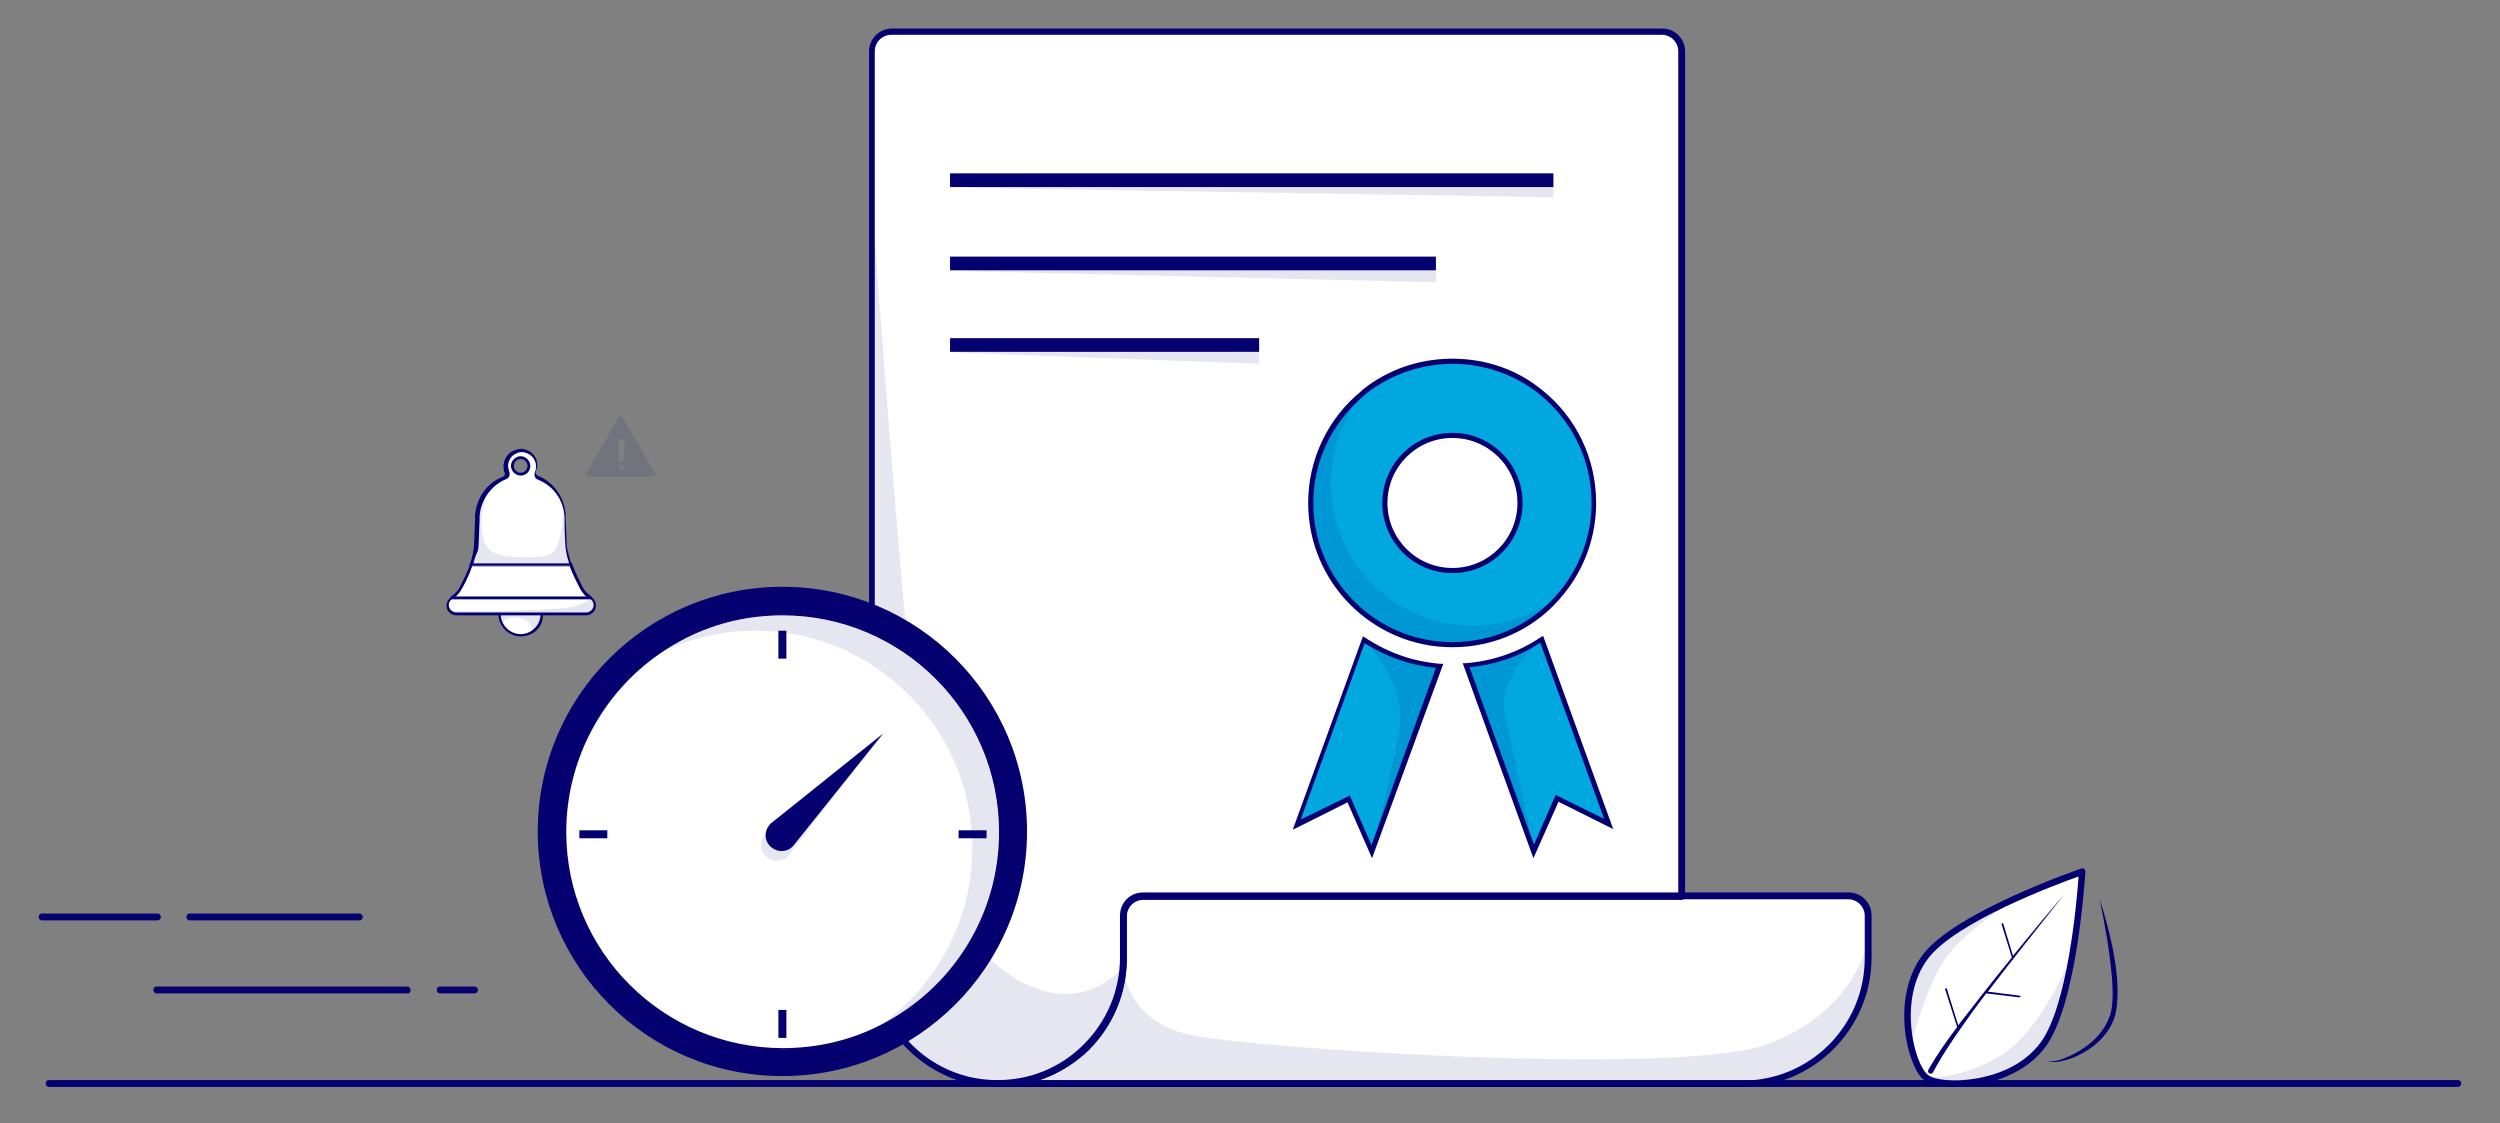 <?xml version="1.0" encoding="utf-8"?>
<!-- Generator: Adobe Illustrator 26.0.0, SVG Export Plug-In . SVG Version: 6.00 Build 0)  -->
<svg version="1.1" id="Layer_1" xmlns="http://www.w3.org/2000/svg" xmlns:xlink="http://www.w3.org/1999/xlink" x="0px" y="0px"
	 viewBox="0 0 438.4 197" style="enable-background:new 0 0 438.4 197;" xml:space="preserve">
<rect x="0" y="0" width="438.4" height="197" fill="#808080" stroke="none"/>
<style type="text/css">
	.st0{fill:#FFFFFF;}
	.st1{fill:#040070;}
	.st2{fill:#00A8DF;}
	.st3{opacity:0.1;}
</style>
<g>
	<g>
		<g>
			<path class="st0" d="M175,190h130.6c12.2,0,22-9.9,22-22.1v-7.4c0-1.9-1.5-3.4-3.4-3.4H197v10.8C197,180.1,187.1,190,175,190z"/>
			<path class="st1" d="M305.6,190.6H175c-0.3,0-0.6-0.2-0.6-0.6c0-0.3,0.2-0.6,0.6-0.6c11.9,0,21.5-9.6,21.5-21.5v-10.8
				c0-0.3,0.2-0.6,0.6-0.6h127.1c2.2,0,4,1.8,4,4v7.4C328.2,180.4,318,190.6,305.6,190.6z M182,189.5h123.5
				c11.9,0,21.5-9.6,21.5-21.5v-7.4c0-1.6-1.3-2.9-2.9-2.9H197.6v10.2C197.6,178,191.1,186.5,182,189.5z"/>
		</g>
		<g>
			<path class="st0" d="M152.9,9v158.6c0,12.1,9.6,22.2,21.8,22.4c12.3,0.2,22.3-9.8,22.3-22.1v-7.4c0-1.9,1.5-3.4,3.4-3.4h94.4V9
				c0-1.9-1.5-3.4-3.4-3.4H156.3C154.4,5.6,152.9,7.1,152.9,9z"/>
			<path class="st1" d="M175,190.6c-0.1,0-0.2,0-0.3,0c-12.3-0.2-22.3-10.4-22.3-22.9V9c0-2.2,1.8-4,4-4h135.1c2.2,0,4,1.8,4,4
				v148.2c0,0.3-0.2,0.6-0.6,0.6h-94.4c-1.6,0-2.9,1.3-2.9,2.9v7.4c0,6.1-2.4,11.8-6.7,16.1C186.6,188.3,181,190.6,175,190.6z
				 M156.3,6.1c-1.6,0-2.9,1.3-2.9,2.9v158.6c0,11.9,9.5,21.7,21.2,21.8c5.8,0.1,11.3-2.1,15.4-6.2c4.1-4.1,6.4-9.5,6.4-15.3v-7.4
				c0-2.2,1.8-4,4-4h93.9V9c0-1.6-1.3-2.9-2.9-2.9H156.3z"/>
		</g>
	</g>
	<g>
		<rect x="166.6" y="30.4" class="st1" width="105.8" height="2.4"/>
	</g>
	<g>
		<rect x="166.6" y="45" class="st1" width="85.2" height="2.4"/>
	</g>
	<g>
		<rect x="166.6" y="59.3" class="st1" width="54.2" height="2.4"/>
	</g>
	<g>
		<g>
			<path class="st2" d="M252.4,116.7l-11.9,32.7l-4.1-9.3l-9.1,4.5l11.8-32.4C243.1,114.8,247.7,116.3,252.4,116.7z"/>
			<path class="st1" d="M240.6,150.5l-4.3-9.8l-9.6,4.8l12.3-33.9l0.5,0.3c4,2.6,8.3,4.1,13,4.5h0.6L240.6,150.5z M236.7,139.5
				l3.8,8.7l11.3-31.1c-4.5-0.4-8.6-1.9-12.5-4.3l-11.2,30.9L236.7,139.5z"/>
		</g>
		<g>
			<path class="st2" d="M282.1,144.5L273,140l-4.1,9.3l-11.8-32.6c4.8-0.4,9.3-1.9,13.2-4.5L282.1,144.5z"/>
			<path class="st1" d="M268.9,150.5l-12.4-34.2h0.6c4.7-0.4,9.1-1.9,13-4.5l0.5-0.3l12.3,33.9l-9.6-4.8L268.9,150.5z M257.7,117
				l11.3,31.1l3.8-8.7l8.5,4.2l-11.2-30.9C266.3,115.2,262.1,116.6,257.7,117z"/>
		</g>
		<g>
			<path class="st2" d="M270.1,68.7c-4.1-3.3-9.3-5.2-15-5.3c-0.1,0-0.2,0-0.4,0s-0.2,0-0.4,0c-5.7,0.1-10.9,2.1-15,5.3
				c-0.1,0.1-0.2,0.2-0.3,0.3c-5.6,4.6-9.1,11.5-9.1,19.2c0,13.7,11.1,24.8,24.8,24.8c7.8,0,14.7-3.6,19.3-9.1
				c3.5-4.3,5.6-9.7,5.6-15.7C279.6,80.3,275.9,73.3,270.1,68.7z M254.7,76.4c6.5,0,11.8,5.3,11.8,11.8s-5.3,11.8-11.8,11.8
				s-11.8-5.3-11.8-11.8S248.2,76.4,254.7,76.4z"/>
			<path class="st1" d="M254.7,113.5c-13.9,0-25.3-11.3-25.3-25.3c0-7.6,3.4-14.8,9.3-19.6c0.1-0.1,0.2-0.2,0.3-0.3
				c4.4-3.5,9.7-5.3,15.3-5.4c0.2,0,0.5,0,0.8,0c5.6,0.1,10.9,1.9,15.2,5.4c6.1,4.8,9.6,12.1,9.6,19.9c0,5.8-2,11.5-5.7,16
				C269.5,110.1,262.4,113.5,254.7,113.5z M254.7,63.8c-0.1,0-0.2,0-0.3,0c-5.4,0.1-10.5,1.9-14.8,5.2c-0.1,0.1-0.2,0.2-0.3,0.3
				c-5.7,4.7-9,11.6-9,18.9c0,13.5,11,24.4,24.4,24.4c7.4,0,14.3-3.3,18.9-9c3.5-4.3,5.5-9.8,5.5-15.4c0-7.5-3.4-14.5-9.3-19.2l0,0
				c-4.2-3.3-9.3-5.1-14.8-5.2C255,63.8,254.8,63.8,254.7,63.8L254.7,63.8z M254.7,100.5c-6.8,0-12.3-5.5-12.3-12.3
				s5.5-12.3,12.3-12.3S267,81.4,267,88.2S261.5,100.5,254.7,100.5z M254.7,76.8c-6.3,0-11.4,5.1-11.4,11.4s5.1,11.4,11.4,11.4
				c6.3,0,11.4-5.1,11.4-11.4S261,76.8,254.7,76.8z"/>
		</g>
		<g class="st3">
			<path class="st1" d="M229.9,88.3c0-7.8,3.6-14.7,9.1-19.2c-3.5,4.3-5.6,9.7-5.6,15.7c0,13.7,11.1,24.9,24.8,24.9
				c6,0,11.4-2.1,15.7-5.6c-4.5,5.6-11.5,9.1-19.3,9.1C241,113.1,229.9,102,229.9,88.3z"/>
		</g>
	</g>
</g>
<g class="st3">
	<path class="st1" d="M152.9,35.2c0,0,0,107.3,0,119.9s0.6,30.1,16.7,34.3s26.4-10.4,27.3-19.7c-11.8,12.4-29.9-2.3-33.6-20.3
		C159.7,131.3,152.9,35.2,152.9,35.2z"/>
</g>
<g>
	<g>
		<circle class="st1" cx="137.2" cy="145.8" r="42.9"/>
	</g>
	<g>
		<g>
			<path class="st0" d="M137.2,107.8c-8.1,0-15.5,2.5-21.7,6.8c-9.9,6.9-16.4,18.4-16.4,31.3c0,21,17.1,38.1,38.1,38.1
				c6.1,0,11.8-1.4,16.9-3.9c12.6-6.2,21.2-19.2,21.2-34.1C175.3,124.8,158.2,107.8,137.2,107.8z"/>
			<path class="st1" d="M137.2,184.1c-21.1,0-38.2-17.1-38.2-38.2c0-12.5,6.2-24.2,16.5-31.4c6.4-4.5,13.9-6.8,21.8-6.8
				c21.1,0,38.2,17.1,38.2,38.2c0,7.2-2.1,14.3-5.9,20.4c-3.8,5.9-9.1,10.7-15.4,13.9C148.9,182.8,143.2,184.1,137.2,184.1z
				 M137.2,107.9c-7.8,0-15.2,2.3-21.6,6.8c-10.2,7.1-16.3,18.8-16.3,31.2c0,20.9,17,37.9,38,37.9c5.9,0,11.6-1.3,16.8-3.9
				c13-6.5,21.1-19.5,21.1-34C175.2,124.9,158.2,107.9,137.2,107.9z"/>
		</g>
		<g class="st3">
			<path class="st1" d="M137.2,107.8c-8.1,0-15.5,2.5-21.7,6.8c5.1-2.5,10.8-4,16.9-4c21,0,38.1,17.1,38.1,38.1
				c0,13-6.5,24.4-16.4,31.3c12.6-6.2,21.2-19.2,21.2-34.1C175.3,124.8,158.2,107.8,137.2,107.8z"/>
		</g>
	</g>
	<g>
		<g>
			<g>
				<g>
					<rect x="136.5" y="110.6" class="st1" width="1.4" height="4.9"/>
				</g>
			</g>
			<g>
				<g>
					<rect x="136.5" y="177.1" class="st1" width="1.4" height="4.9"/>
				</g>
			</g>
		</g>
		<g>
			<g>
				<g>
					<rect x="101.6" y="145.6" class="st1" width="4.9" height="1.4"/>
				</g>
			</g>
			<g>
				<g>
					<rect x="168.1" y="145.6" class="st1" width="4.9" height="1.4"/>
				</g>
			</g>
		</g>
	</g>
	<g>
		<path class="st1" d="M135.3,144.3l19.6-15.7l-15.7,19.6c-0.9,1.2-2.7,1.4-3.9,0.4c-1.2-0.9-1.4-2.7-0.4-3.9
			C135,144.6,135.1,144.4,135.3,144.3C135.3,144.3,135.1,144.4,135.3,144.3z"/>
	</g>
	<g class="st3">
		<path class="st1" d="M134.5,146l16.1-12l-12.2,15.9c-0.9,1.2-2.7,1.4-3.9,0.4c-1.2-0.9-1.4-2.7-0.4-3.9
			C134.2,146.3,134.3,146.1,134.5,146C134.5,146,134.3,146.1,134.5,146z"/>
	</g>
</g>
<g>
	<path class="st1" d="M431,190.6H8.6c-0.3,0-0.6-0.2-0.6-0.6c0-0.3,0.2-0.6,0.6-0.6H431c0.3,0,0.6,0.2,0.6,0.6
		C431.6,190.3,431.4,190.6,431,190.6z"/>
</g>
<g>
	<g>
		<path class="st0" d="M358.2,183.4c-5.6,7.4-17.9,7.5-20.4,5.6c-2.6-1.9-5.7-13.8-0.1-21.2s27.5-14.9,27.5-14.9
			S363.8,176,358.2,183.4z"/>
		<path class="st1" d="M342.9,190.6c-2.4,0-4.5-0.4-5.5-1.2c-2.9-2.2-6-14.4-0.2-22c5.6-7.4,26.9-14.8,27.8-15.1
			c0.2-0.1,0.4,0,0.5,0.1s0.2,0.3,0.2,0.5c-0.1,0.9-1.4,23.3-7.1,30.8l0,0c-3.4,4.5-8.8,6-11.7,6.5
			C345.5,190.5,344.2,190.6,342.9,190.6z M364.5,153.7c-4,1.4-21.6,8-26.4,14.4c-5.4,7.1-2.4,18.6,0,20.4c1.1,0.9,4.6,1.3,8.6,0.6
			c2.8-0.5,7.8-1.9,11-6.1C362.6,176.7,364.2,157.9,364.5,153.7z M358.2,183.4L358.2,183.4L358.2,183.4z"/>
	</g>
	<g>
		<path class="st1" d="M358.9,186.1c1.5,0.2,2.9-0.4,4.2-1c3.2-1.5,6.2-4.1,7.1-7.7c0.4-2.1,0.3-4.4,0.1-6.5
			c-0.4-4.4-1.2-8.8-2.1-13.2c1.8,5.6,4,14.1,2.8,20c-0.9,3.8-4.3,6.6-7.8,7.9C362,186,360.4,186.5,358.9,186.1L358.9,186.1z"/>
	</g>
	<g>
		<path class="st1" d="M339,188l0.6-1.1c1-1.8,2.1-3.4,3.2-5.1c1.8-2.6,3.6-5.1,5.5-7.6l5.8,0.7c0.1,0,0.2-0.1,0.2-0.1
			c0-0.1,0-0.2-0.1-0.2l-5.6-0.7c4.4-5.8,9-11.5,13.5-17.2c-3.1,3.6-6.1,7.2-9.1,10.9l-1.7-5.6c0-0.1-0.1-0.1-0.2-0.1l0,0
			c-0.1,0-0.1,0.1-0.1,0.2l1.8,5.8c-3.1,3.8-6.1,7.6-9.1,11.5c-0.1,0.1-0.2,0.3-0.3,0.4l-2-6.4c0-0.1-0.1-0.1-0.2-0.1l0,0
			c-0.1,0-0.1,0.1-0.1,0.2l2.1,6.6c-1.8,2.4-3.5,4.8-5,7.4C337.8,188.2,338.7,188.6,339,188z"/>
	</g>
</g>
<g class="st3">
	<path class="st1" d="M197,169.7c0,0,0.4,9.4,11.8,11.8c11.4,2.4,84.4,7.2,100.5,1.8s18.4-18.6,18.4-18.6s1.3,7.5-3.7,15.5
		s-15.6,9.7-15.6,9.7l-133.6,0.2C174.7,190,194.1,190.6,197,169.7z"/>
</g>
<g class="st3">
	<polygon class="st1" points="272.4,31.6 272.4,34.6 166.6,32.9 	"/>
</g>
<g class="st3">
	<polygon class="st1" points="251.8,46.2 251.8,49.5 166.6,47.5 	"/>
</g>
<g class="st3">
	<polygon class="st1" points="220.8,60.6 220.8,63.8 166.6,61.8 	"/>
</g>
<g class="st3">
	<path class="st1" d="M270.3,112.1c0,0-7.8,6.8-6.4,13.1c1.4,6.3,5.1,24.1,5.1,24.1l-11.9-32.6C257.1,116.7,265.3,115.8,270.3,112.1
		z"/>
</g>
<g class="st3">
	<path class="st1" d="M252.4,116.7l-11.9,32.7c0,0,3.5-13.1,4.9-21.4s-6.3-15.8-6.3-15.8S244.6,116.3,252.4,116.7z"/>
</g>
<g>
	<g class="st3">
		<path class="st1" d="M114.9,83l-5.7-9.8c-0.1-0.3-0.5-0.3-0.7,0l-5.7,9.8c-0.1,0.3,0,0.6,0.3,0.6h11.3
			C114.9,83.6,115.1,83.3,114.9,83z M109.3,82.3h-0.7v-0.8h0.7V82.3z M109.3,81h-0.7l-0.2-3.9h1.2L109.3,81z"/>
	</g>
	<g>
		<g>
			<g>
				<circle class="st0" cx="91.3" cy="107.7" r="3.7"/>
				<path class="st1" d="M91.3,111.6c-2.1,0-3.9-1.8-3.9-3.9c0-2.1,1.8-3.9,3.9-3.9s3.9,1.8,3.9,3.9
					C95.3,109.9,93.6,111.6,91.3,111.6z M91.3,104.2c-1.9,0-3.5,1.6-3.5,3.5s1.6,3.5,3.5,3.5s3.5-1.6,3.5-3.5
					C94.8,105.8,93.3,104.2,91.3,104.2z"/>
			</g>
			<g>
				<g>
					<path class="st0" d="M102,103.3c-0.6-1.1-1.3-2.6-1.9-4.2l0,0l0,0H82.6l0,0l0,0c-0.6,1.7-1.3,3.2-1.9,4.2
						c-0.4,0.7-1,1.2-1.6,1.7h24.4C103,104.5,102.4,104,102,103.3z"/>
					<path class="st1" d="M103.6,105.1H79.2c-0.1,0-0.2-0.1-0.2-0.2c0-0.1,0-0.2,0.1-0.3c0.6-0.4,1.2-1,1.5-1.6
						c0.5-1,1.3-2.5,1.9-4.2c0.1-0.1,0.1-0.2,0.2-0.2h17.4c0.1,0,0.2,0.1,0.2,0.2c0.6,1.7,1.4,3.2,1.9,4.2l0,0
						c0.3,0.6,0.9,1.2,1.5,1.6c0.1,0.1,0.1,0.2,0.1,0.3C103.8,105.1,103.7,105.1,103.6,105.1z M79.8,104.7h23.1
						c-0.5-0.4-0.8-0.9-1.1-1.3l0,0c-0.5-1-1.3-2.5-1.9-4.1H82.8c-0.6,1.7-1.3,3.1-1.9,4.1C80.7,103.8,80.3,104.3,79.8,104.7z"/>
				</g>
				<g>
					<path class="st0" d="M103.6,104.9H79.2c-0.4,0.3-0.7,0.8-0.7,1.2c0,0.9,0.7,1.5,1.5,1.5h22.8c0.9,0,1.5-0.7,1.5-1.5
						C104.3,105.7,104,105.2,103.6,104.9z"/>
					<path class="st1" d="M102.8,107.9H80c-1,0-1.7-0.8-1.7-1.7c0-0.6,0.3-1.1,0.8-1.5c0.1-0.1,0.1-0.1,0.1-0.1h24.4
						c0.1,0,0.1,0,0.1,0.1c0.5,0.3,0.8,0.9,0.8,1.5C104.5,107.2,103.7,107.9,102.8,107.9z M79.2,105.1c-0.3,0.2-0.5,0.6-0.5,1
						c0,0.7,0.6,1.3,1.3,1.3h22.8c0.7,0,1.3-0.6,1.3-1.3c0-0.4-0.2-0.8-0.5-1H79.2z"/>
				</g>
				<g>
					<path class="st1" d="M100.1,99.2H82.6c-0.1,0-0.2-0.1-0.2-0.2c0-0.1,0.1-0.2,0.2-0.2H100c0.1,0,0.2,0.1,0.2,0.2
						C100.3,99.2,100.2,99.2,100.1,99.2z"/>
				</g>
				<g>
					<path class="st0" d="M99.4,96.8c-0.2-0.9-0.3-5-0.3-6C99,87.6,97,85,94.3,83.9c-0.4-0.2-0.6-0.6-0.4-1s0.3-0.9,0.2-1.3
						c-0.1-1.2-1.1-2.3-2.4-2.4c-1.6-0.2-3,1.1-3,2.7c0,0.4,0.1,0.8,0.2,1.1c0.2,0.4,0,0.9-0.4,1c-2.7,1.1-4.7,3.8-4.8,6.9
						c-0.1,1-0.1,5.1-0.3,6c-0.2,0.8-0.4,1.6-0.6,2.3H100C99.8,98.3,99.6,97.5,99.4,96.8z M91.3,80.3c0.8,0,1.5,0.6,1.5,1.5
						c0,0.8-0.6,1.5-1.5,1.5c-0.8,0-1.5-0.6-1.5-1.5C90,81,90.6,80.3,91.3,80.3z"/>
					<path class="st1" d="M100.1,99.2H82.6c-0.1,0-0.2-0.1-0.2-0.1c-0.1-0.1-0.1-0.2,0-0.2c0.3-0.8,0.5-1.6,0.6-2.3
						c0.2-0.7,0.2-3.8,0.3-5.3c0-0.3,0-0.5,0-0.6c0.1-3.2,2-6,4.9-7.1c0.2-0.1,0.3-0.2,0.3-0.3s0.1-0.3,0-0.4
						c-0.2-0.4-0.2-0.8-0.2-1.2c0-0.8,0.4-1.6,1-2.2c0.6-0.5,1.5-0.8,2.3-0.8c1.4,0.2,2.5,1.2,2.6,2.6c0.1,0.5-0.1,1-0.2,1.4
						c-0.1,0.2-0.1,0.3,0,0.4c0.1,0.2,0.2,0.3,0.3,0.3c2.9,1.2,4.8,4,4.9,7.1c0,0.2,0,0.4,0,0.6c0.1,1.5,0.1,4.6,0.3,5.3l0,0
						c0.2,0.7,0.4,1.5,0.6,2.3c0,0.1,0,0.2,0,0.2C100.2,99.1,100.2,99.2,100.1,99.2z M83,98.8h16.8c-0.2-0.7-0.4-1.3-0.5-2l0,0
						C99.1,96,99,93.1,99,91.4c0-0.3,0-0.5,0-0.6c-0.1-3-1.9-5.6-4.7-6.7c-0.3-0.1-0.4-0.3-0.5-0.5c-0.1-0.3-0.1-0.5,0-0.8
						C94,82.4,94,82,94,81.6c-0.1-1.2-1-2.1-2.2-2.3c-0.7-0.1-1.4,0.2-1.9,0.6c-0.5,0.5-0.8,1.1-0.8,1.8c0,0.3,0.1,0.6,0.2,1
						c0.1,0.3,0.1,0.5,0,0.8S89,83.9,88.8,84c-2.7,1.1-4.6,3.8-4.7,6.7c0,0.2,0,0.4,0,0.6c-0.1,1.6-0.1,4.6-0.3,5.3
						C83.4,97.4,83.2,98.1,83,98.8z M91.3,83.4c-0.9,0-1.7-0.8-1.7-1.7s0.8-1.7,1.7-1.7c0.9,0,1.7,0.8,1.7,1.7S92.3,83.4,91.3,83.4z
						 M91.3,80.5c-0.6,0-1.2,0.5-1.2,1.2c0,0.6,0.5,1.2,1.2,1.2c0.6,0,1.2-0.5,1.2-1.2C92.5,81.1,92,80.5,91.3,80.5z"/>
				</g>
			</g>
		</g>
		<g class="st3">
			<path class="st1" d="M100.1,99c0,0-0.8-2.3-0.8-4.6c0-2.4-0.6-6-0.6-6c0.2,1.6-0.1,6.9-1.8,8.5c-0.8,0.8-2.8,0.8-5.5,0.8
				s-5.1-0.4-6-1.8c-1.6-2.4-1.1-6.9,0.4-10.2c0,0-1.8,1.9-2,5.2c-0.3,3.3-0.1,5.3-0.5,6.6c-0.4,1.2-0.5,1.7-0.5,1.7L93.3,99H100.1z
				"/>
		</g>
		<g class="st3">
			<path class="st1" d="M103.6,104.9c0,0-0.9,1.4-5.4,1.8c-4.4,0.4-18.4,0.7-19.5,0.3c0.3,0.5,0.9,0.7,1.9,0.7s22,0,22.6-0.1
				s1.1-0.8,1.2-1.7C104.4,105.1,103.6,104.9,103.6,104.9z"/>
		</g>
		<g class="st3">
			<path class="st1" d="M88.1,109.5c0,0,0.3-1.5,2.8-1.2c2.5,0.4,2.4,2.2,2.5,2.4s1.1-0.8,1.4-1.9c0.4-1.2,0.3-1.1,0.3-1.1l-7.5,0.1
				C87.6,107.8,87.9,108.7,88.1,109.5z"/>
		</g>
	</g>
</g>
<g>
	<path class="st1" d="M71.5,174.2h-44c-0.3,0-0.6-0.2-0.6-0.6s0.2-0.6,0.6-0.6h43.9c0.3,0,0.6,0.2,0.6,0.6S71.8,174.2,71.5,174.2z"
		/>
</g>
<g>
	<path class="st1" d="M83.2,174.2h-6c-0.3,0-0.6-0.2-0.6-0.6s0.2-0.6,0.6-0.6h6c0.3,0,0.6,0.2,0.6,0.6S83.5,174.2,83.2,174.2z"/>
</g>
<g>
	<path class="st1" d="M27.6,161.4H7.4c-0.3,0-0.6-0.2-0.6-0.6s0.2-0.6,0.6-0.6h20.2c0.3,0,0.6,0.2,0.6,0.6S27.9,161.4,27.6,161.4z"
		/>
</g>
<g>
	<path class="st1" d="M63,161.4H33.3c-0.3,0-0.6-0.2-0.6-0.6s0.2-0.6,0.6-0.6H63c0.3,0,0.6,0.2,0.6,0.6S63.3,161.4,63,161.4z"/>
</g>
<g class="st3">
	<path class="st1" d="M354.3,157.2c0,0-9.8,5.8-13.3,11.1c-3.5,5.2-5.9,15-5.9,15s-2.2-9.9,3.6-16.6
		C344.2,161.8,354.3,157.2,354.3,157.2z"/>
</g>
<g class="st3">
	<path class="st1" d="M337.7,188.9c0,0,5.2,0.7,12.8-3.6s12.8-17.9,12.8-17.9s-2,8.4-3.2,12.1c-1.2,3.7-4.2,7.1-8.5,8.8
		C347.4,190,340.6,190.7,337.7,188.9z"/>
</g>
</svg>

